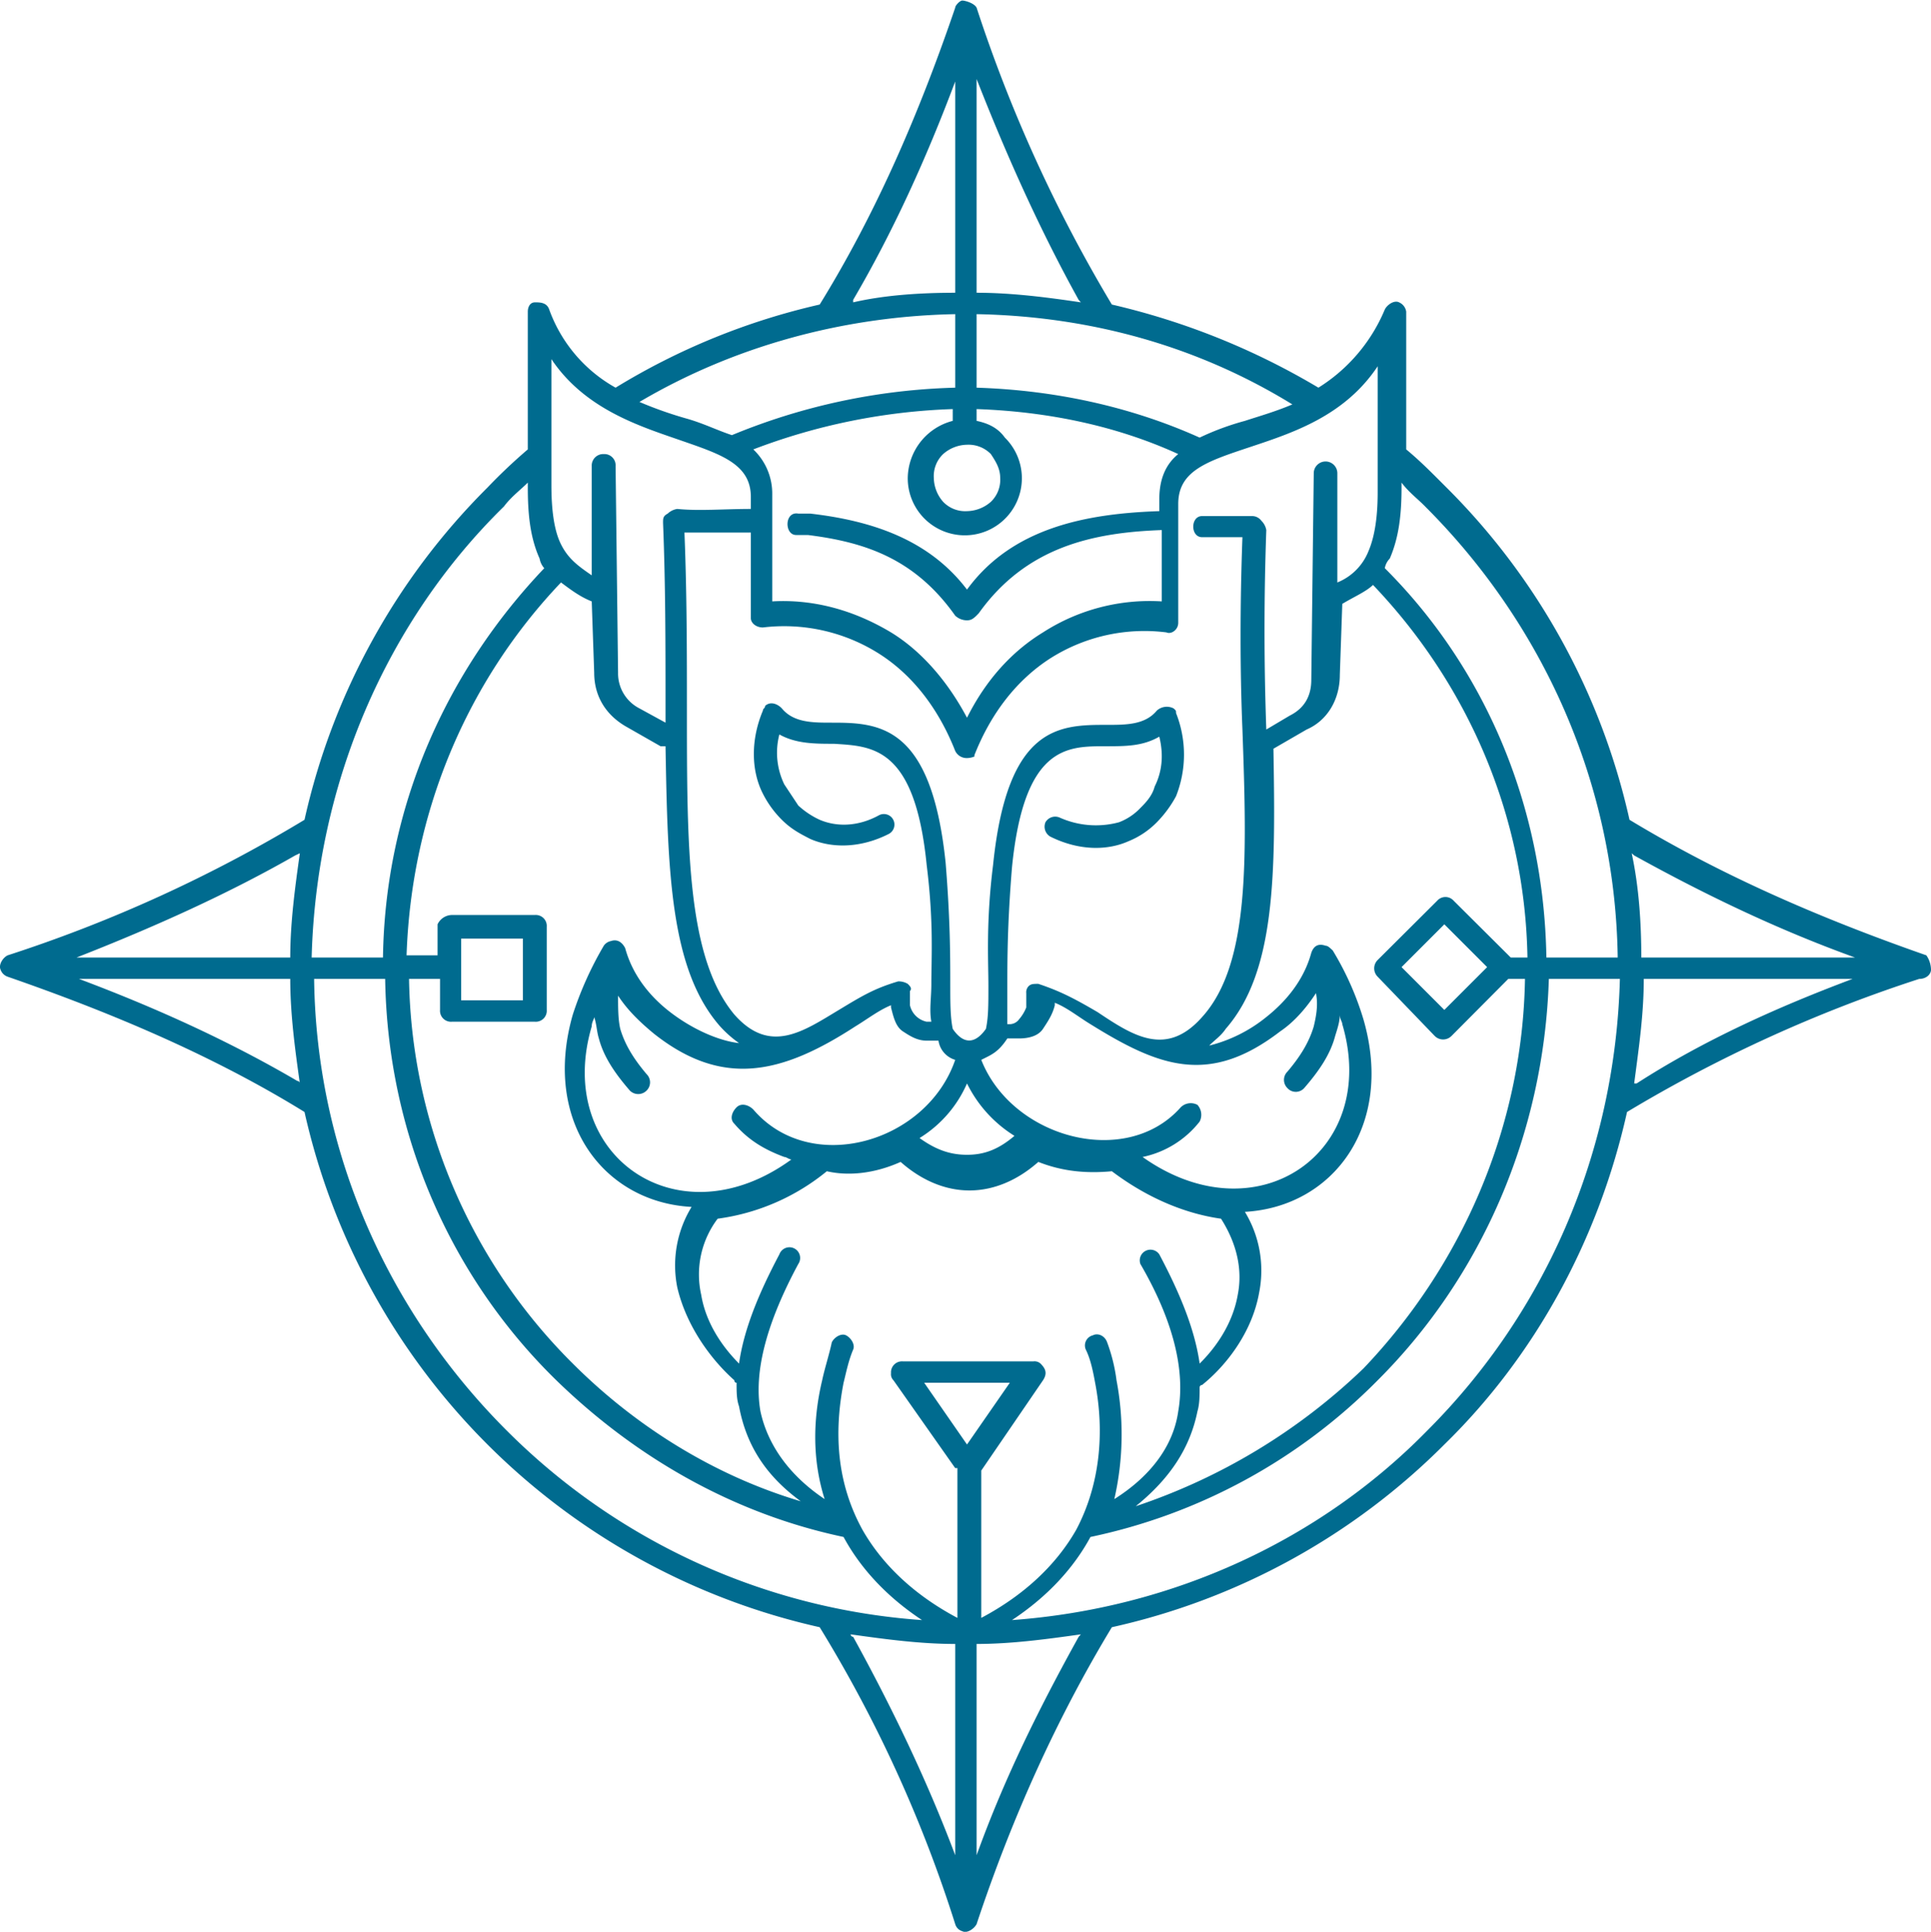 <svg xmlns="http://www.w3.org/2000/svg" viewBox="0 0 703.9 704.1"><path d="M638.5,425c-5.2-4.3-9.6-8.6-13-13.8,0,4.3,0,8.6.8,12.1,1.8,6.1,5.2,11.3,9.6,16.5a4.2,4.2,0,0,1,0,6,4.3,4.3,0,0,1-6.1,0c-5.2-6-9.5-12.1-11.3-19-.8-2.6-.8-5.2-1.7-7.8,0,.8-.9,1.7-.9,3.4-13.8,46.8,31.2,78.8,72.8,48.5-.9,0-1.8-.9-2.6-.9-7-2.6-13-6-18.2-12.1-1.8-1.7-.9-4.3.8-6s4.4-.9,6.1.8c20.8,24.3,63.2,12.2,73.6-18.1a8.6,8.6,0,0,1-6.1-7H738c-3.5,0-6.1-1.7-8.7-3.4s-3.4-5.2-4.3-8.7v-.8c-4.3,1.7-8.7,5.1-13,7.7-26.8,17.4-48.4,22.5-73.5,2.6m96.9,38.1c6,4.3,11.2,6.1,17.3,6.1s11.3-1.8,17.3-6.9a46.8,46.8,0,0,1-17.3-19.1A44,44,0,0,1,735.4,463.1ZM673.9,233.8v-4.4c0-12.1-11.2-15.6-25.9-20.7s-34.6-11.3-46.8-29.5v45.9c0,8.7.9,16.4,3.5,21.6s6.1,7.8,11.2,11.3V218.2a4.2,4.2,0,0,1,4.4-4.4,4.1,4.1,0,0,1,4.3,4.4l.9,75.3a14.3,14.3,0,0,0,7.8,13l9.5,5.2v-6.1c0-22.5,0-44.1-.9-66.7,0-1.7,0-2.5,1.7-3.4a6.4,6.4,0,0,1,3.5-1.7C654.9,234.6,664.4,233.8,673.9,233.8Zm78.8,90.8a4.6,4.6,0,0,1-4.3-2.6c-6.1-15.5-15.6-27.7-27.7-35.4a64.7,64.7,0,0,0-42.4-9.6c-2.6,0-4.4-1.7-4.4-3.4V242.4H649.7c.9,22.5.9,44.2.9,64.1,0,51,0,90.8,17.3,111.6,13,14.7,25.1,6.1,38.1-1.7,8.6-5.2,12.9-7.8,21.6-10.4a6.5,6.5,0,0,1,3.5.9c.8.8,1.7,1.7.8,2.6v5.2a7.9,7.9,0,0,0,6.1,6h1.7c-.8-4.3,0-8.6,0-13.8,0-9.6.9-22.5-1.7-43.3-4.3-43.3-19.9-43.3-33.8-44.2-6.9,0-13.8,0-19.9-3.4a26.4,26.4,0,0,0,1.8,18.2l5.1,7.7a30,30,0,0,0,7.8,5.2c6.1,2.6,13.9,2.6,21.7-1.7a3.8,3.8,0,1,1,3.4,6.9c-10.3,5.2-20.7,5.2-28.5,1.8-3.5-1.8-6.9-3.5-10.4-7a36.8,36.8,0,0,1-6.9-9.5c-4.4-8.6-4.4-19.9,0-30.3,0-.8.8-.8.8-1.7,1.8-1.7,4.4-.9,6.1.9,4.3,5.2,11.2,5.2,18.2,5.2,17.3,0,36.3.8,41.5,51,1.7,20.8,1.7,34.6,1.7,44.2,0,6.9,0,12.1.9,16.4,3.5,5.2,7.8,6.1,12.1,0,.9-4.3.9-8.6.9-15.6,0-9.5-.9-23.3,1.7-44.1,5.2-51.1,24.3-51.1,41.6-51.1,6.9,0,13.8,0,18.1-5.2a5.4,5.4,0,0,1,6.1-.8c.9.8.9.8.9,1.7a41.1,41.1,0,0,1,0,30.3,41.7,41.7,0,0,1-7,9.5,30.5,30.5,0,0,1-10.3,6.9c-7.8,3.5-18.2,3.5-28.6-1.7a4.2,4.2,0,0,1-1.7-5.2,4.1,4.1,0,0,1,5.2-1.7,32.3,32.3,0,0,0,21.6,1.7,20.9,20.9,0,0,0,7.8-5.2c1.7-1.7,4.3-4.3,5.2-7.8,2.6-5.2,3.4-11.2,1.7-18.2-6.1,3.5-12.1,3.5-19.9,3.5-13.8,0-29.4,0-33.8,44.1-1.7,20.8-1.7,33.8-1.7,43.3v13.9h.9a4.3,4.3,0,0,0,3.4-1.8,15.2,15.2,0,0,0,2.6-4.3v-5.2a3.2,3.2,0,0,1,.9-2.6c.9-.8,1.7-.8,3.5-.8,7.8,2.6,12.9,5.2,21.6,10.3,13,8.7,25.1,16.5,38.1,1.8,17.3-19.1,16.4-57.1,14.7-104.8-.9-21.6-.9-45.8,0-70.1H838.4c-4.3,0-4.3-7.7,0-7.7h18.2a4.2,4.2,0,0,1,3.4,1.7,6.3,6.3,0,0,1,1.8,3.4q-1.3,36.5,0,72.7l8.6-5.1c5.2-2.6,7.8-7,7.8-13l.9-75.3a4.3,4.3,0,1,1,8.6,0v39.8A20.4,20.4,0,0,0,899,249.3c2.6-6,3.4-13.8,3.4-21.6V181.8c-12.1,18.2-31.1,24.3-46.7,29.5s-26,8.6-26,20.7v43.3c0,2.6-2.6,4.3-4.3,3.5a64,64,0,0,0-42.4,9.5c-12.1,7.8-21.6,19.9-27.7,35.5C756.2,323.8,754.4,324.6,752.7,324.6Zm189.6,76.2-15.6-15.6-15.6,15.6,15.6,15.6Zm56.2-3.5h77.9c-28.6-10.3-55.4-23.3-80.5-37.2l-.9-.8C997.6,371.4,998.5,384.4,998.5,397.3Zm-34.6,0h26c-.9-64-27.7-122-70.2-164.4-2.5-2.6-6-5.2-8.6-8.7V226c0,9.5-.9,18.1-4.3,25.9a6.6,6.6,0,0,0-1.8,3.5C941.4,291.7,963,341.9,963.9,397.3Zm-7.8,7.8H950l-20.7,20.8a4.3,4.3,0,0,1-6.1,0l-20.8-21.6a4.3,4.3,0,0,1,0-6.1l21.7-21.6a4,4,0,0,1,6,0l20.8,20.7H957c-.9-52.8-22.5-100.4-56.3-135.8-2.6,2.5-6.9,4.3-11.2,6.9l-.9,25.9c0,8.7-4.3,16.5-12.1,19.9l-12.1,7h0c.8,45.8.8,81.3-17.4,102.1-1.7,2.6-4.3,4.3-6,6.1A53.6,53.6,0,0,0,861.8,419c7.7-6.1,13.8-13.9,16.4-23.4.9-2.6,2.6-3.5,5.2-2.6.9,0,1.7.9,2.6,1.7a108.2,108.2,0,0,1,11.2,25.1c11.3,39-11.2,68.4-43.2,70.2a41.2,41.2,0,0,1,5.2,29.4c-2.6,14.7-12.2,26.8-20.8,33.7a.9.9,0,0,0-.9.9c0,2.6,0,6.1-.8,8.7-2.6,12.9-9.6,24.2-22.5,34.6a220.6,220.6,0,0,0,83-50.2C932.7,509.9,955.2,459.7,956.1,405.1Zm34.6,0H964.8c-1.8,57.2-25.1,109.1-62.4,146.3a207,207,0,0,1-104.7,57.1c-6.1,11.3-15.6,21.7-28.6,30.3,58.9-4.3,112.6-29.4,151.5-69.2C963,527.2,989,469.2,990.7,405.1Zm84.8,0H999.4c0,13-1.8,25.1-3.5,38.1h.9C1021,427.6,1047.8,415.5,1075.5,405.1Zm28.6-3.4c0,1.7-1.7,3.4-4.3,3.4a515.7,515.7,0,0,0-106.5,48.5c-10.4,46.7-33.7,89.1-66.6,121.2a246.7,246.7,0,0,1-121.2,66.6c-19.9,32.9-36.4,69.3-49.3,108.2-.9,1.7-3.5,3.5-5.2,2.6a3.8,3.8,0,0,1-2.6-2.6A488,488,0,0,0,699,641.4,248.1,248.1,0,0,1,511.2,453.6c-33.7-20.8-71-36.4-108.2-49.3a4.2,4.2,0,0,1-2.6-2.6c-.8-1.8.9-4.4,2.6-5.2a517.3,517.3,0,0,0,108.2-49.4A246.6,246.6,0,0,1,577.9,226a197.5,197.5,0,0,1,14.7-13.9V161.9c0-1.7.8-3.4,2.6-3.4s4.3,0,5.2,2.6a53.3,53.3,0,0,0,24.2,28.5A247.4,247.4,0,0,1,699,159.3c20.8-33.7,36.4-70.1,49.4-108.2,0-.8,1.7-2.6,2.6-2.6s4.3.9,5.2,2.6a531.1,531.1,0,0,0,49.3,108.2,262.6,262.6,0,0,1,75.3,30.3A61.5,61.5,0,0,0,905,161.1c.9-1.8,3.5-3.5,5.2-2.6a4.4,4.4,0,0,1,2.6,3.4v50.2c5.2,4.3,9.5,8.7,14.7,13.9a246.6,246.6,0,0,1,66.7,121.1c32.9,19.9,68.4,35.5,108.2,49.4a9.4,9.4,0,0,1,1.7,5.2ZM756.2,647.5v77c10.3-28.6,23.3-54.5,37.2-79.6l.8-.9C782.1,645.7,769.1,647.5,756.2,647.5Zm-7.8,77v-77c-13,0-26-1.8-38.1-3.5a.9.9,0,0,0,.9.9C725,670,738,696.8,748.4,724.5Zm0-141.1-22.5-32a3.1,3.1,0,0,1-.9-2.6,4,4,0,0,1,4.3-4.3h47.6a3.3,3.3,0,0,1,2.6.8c1.8,1.8,2.6,3.5.9,6.1l-22.5,32.9v16.4h0V638c16.4-8.7,27.7-20,34.6-32.1,8.7-16.4,10.4-35.5,6.9-53.6-.8-4.4-1.7-8.7-3.4-12.1a3.8,3.8,0,0,1,2.6-5.2c1.7-.9,4.3,0,5.2,2.6a62,62,0,0,1,3.4,13.8,105.6,105.6,0,0,1-.8,43.3c13.8-8.7,21.6-19.9,23.3-32,2.6-14.8-1.7-32.9-13.8-53.7a3.9,3.9,0,0,1,6.9-3.5c7.8,14.7,13,27.7,14.7,39.8,6.1-6,12.1-14.7,13.9-25.1,1.7-8.6,0-18.1-6.1-27.7h0c-12.1-1.7-26-6.9-39.8-17.3-9.5.9-18.2,0-26.8-3.4-7.8,6.9-16.5,10.4-25.1,10.4s-17.3-3.5-25.1-10.4c-9.6,4.3-19.1,5.2-26.9,3.4a79.5,79.5,0,0,1-39.8,17.3h0a33.7,33.7,0,0,0-6,27.7c1.7,10.4,7.8,19.1,13.8,25.1,1.7-12.1,6.9-25.1,14.7-39.8a3.9,3.9,0,1,1,6.9,3.5c-11.2,20.8-16.4,38.9-13.8,53.7,2.6,12.1,10.4,23.3,23.4,32-4.4-13.9-4.4-28.6-.9-43.3.9-4.3,2.6-9.5,3.5-13.8.8-1.8,3.4-3.5,5.2-2.6s3.4,3.4,2.6,5.2c-1.8,4.3-2.6,8.6-3.5,12.1-3.5,18.1-2.6,36.3,6.9,53.6,6.9,12.1,18.2,23.4,34.6,32.1V583.4Zm-11.3-31.1,15.6,22.5,15.6-22.5ZM506,405.1H429c27.7,10.4,54.5,22.5,79.6,37.2a.9.9,0,0,1,.9.9C507.8,431.1,506,418.1,506,405.1Zm34.6,0H514.7c.8,64.1,27.7,122.1,70.1,164.5a237.4,237.4,0,0,0,151.5,69.2c-13-8.6-22.5-19-28.6-30.3-40.7-8.6-76.2-29.4-104.7-57.1C564.9,514.2,541.5,462.3,540.6,405.1Zm-26.8-7.8h26c.8-55.4,23.4-104.7,58.8-141.9a7.1,7.1,0,0,1-1.7-3.5c-3.5-7.8-4.3-16.4-4.3-25.9v-1.8c-2.6,2.6-6.1,5.2-8.7,8.7C541.5,274.4,515.5,333.3,513.8,397.3Zm-85.7,0H506c0-12.9,1.8-25.9,3.5-38l-1.7.8C483.5,374,456.7,386.1,428.1,397.3Zm162.7-6.9H568.3v22.5h22.5Zm-25.9-8.6h30.3a4,4,0,0,1,4.3,4.3v30.3a4,4,0,0,1-4.3,4.3H564.9a4,4,0,0,1-4.3-4.3V405.1H549.3A202.2,202.2,0,0,0,609,545.3c22.5,22.5,51.1,40.7,83.1,50.2-13-9.5-19.9-20.7-22.5-34.6-.9-2.6-.9-5.2-.9-8.6a.8.8,0,0,1-.8-.9c-7.8-6.9-17.3-19-20.8-33.8a40.8,40.8,0,0,1,5.2-29.4c-32-1.7-54.5-31.1-43.3-70.1A126.2,126.2,0,0,1,620.3,393a4.1,4.1,0,0,1,2.6-1.7c2.6-.9,4.3.8,5.2,2.6,2.6,9.5,8.6,17.3,16.4,23.3s17.3,10.4,25.1,11.3a42,42,0,0,1-6.9-6.1c-18.2-20.7-19.1-56.2-19.9-102.1H641l-12.1-6.9c-7.8-4.3-12.1-11.3-12.1-19.9l-.9-26c-4.3-1.7-7.7-4.3-11.2-6.9-33.8,35.5-54.5,83.1-56.3,135.9h11.3V385.2A5.9,5.9,0,0,1,564.9,381.8Zm196.5-168a11.4,11.4,0,0,0-8.7-3.4,13.5,13.5,0,0,0-8.7,3.4,11.1,11.1,0,0,0-3.4,8.7,13.5,13.5,0,0,0,3.4,8.7,11.1,11.1,0,0,0,8.7,3.4,13.5,13.5,0,0,0,8.7-3.4,11.1,11.1,0,0,0,3.4-8.7C764.8,219,763.1,216.4,761.4,213.8Zm-13-58.8V78c-10.4,27.7-22.5,54.5-37.2,79.6v.9C722.4,155.9,735.4,155,748.4,155Zm0,34.6V162.8c-41.6.8-81.4,12.1-115.1,32a142.5,142.5,0,0,0,17.3,6.1c6,1.7,11.2,4.3,16.4,6A228,228,0,0,1,748.4,189.6Zm7.8,7.8v4.3c4.3.9,7.8,2.6,10.3,6.1a20.8,20.8,0,1,1-35.4,14.7,21.8,21.8,0,0,1,16.4-20.8v-4.3a224,224,0,0,0-72.7,14.7,22.2,22.2,0,0,1,6.9,16.5v38.9c15.6-.9,30.3,3.5,43.3,11.3,11.3,6.9,20.8,18.1,27.7,31.1,6.9-13.8,16.4-24.2,27.7-31.1a71.8,71.8,0,0,1,43.3-11.3v-26c-25.1.9-49.4,6.1-66.7,30.3-1.7,1.8-2.6,2.6-4.3,2.6a6.3,6.3,0,0,1-4.3-1.7c-14.7-20.8-32.9-26.8-53.7-29.4h-4.3c-4.3,0-4.3-8.7.8-7.8h4.4c22.5,2.6,43.3,9.5,57.1,27.7,16.4-22.5,43.3-27.7,70.1-28.6v-4.3c0-7.8,2.6-13,6.9-16.5C807.2,203.5,782.1,198.3,756.2,197.4Zm0-34.6v26.8c28.5.9,56.2,6.9,81.3,18.2a97.2,97.2,0,0,1,16.5-6.1c5.2-1.7,11.2-3.4,17.3-6C837.5,174.9,798.6,163.6,756.2,162.8Zm0-85.7V155c12.9,0,25.9,1.7,38,3.5l-.8-.9C779.5,132.5,767.4,105.7,756.2,77.1Zm1.7,357.5c11.2,28.5,52.8,39.8,72.7,17.3a5.2,5.2,0,0,1,6.1-.9,5.4,5.4,0,0,1,.8,6.1A35.6,35.6,0,0,1,816.7,470c41.6,29.5,86.6-1.7,72.8-48.4,0-.9-.9-1.8-.9-3.5,0,2.6-.9,5.2-1.7,7.8-1.8,6.9-6.1,13-11.3,19a4.1,4.1,0,0,1-6.1,0,4.2,4.2,0,0,1,0-6c4.4-5.2,7.8-10.4,9.6-16.5.8-3.4,1.7-7.7.8-12.1-3.4,5.2-7.8,10.4-13,13.9-25.9,19.9-44.1,13-69.2-2.6-4.3-2.6-8.6-6.1-13-7.8v.9c-.8,3.4-2.6,6-4.3,8.6s-5.2,3.5-8.7,3.5h-4.3C764,432,761.4,432.8,757.9,434.6Z" transform="translate(-400.2 -48.3)" fill="#006B8F"></path></svg>